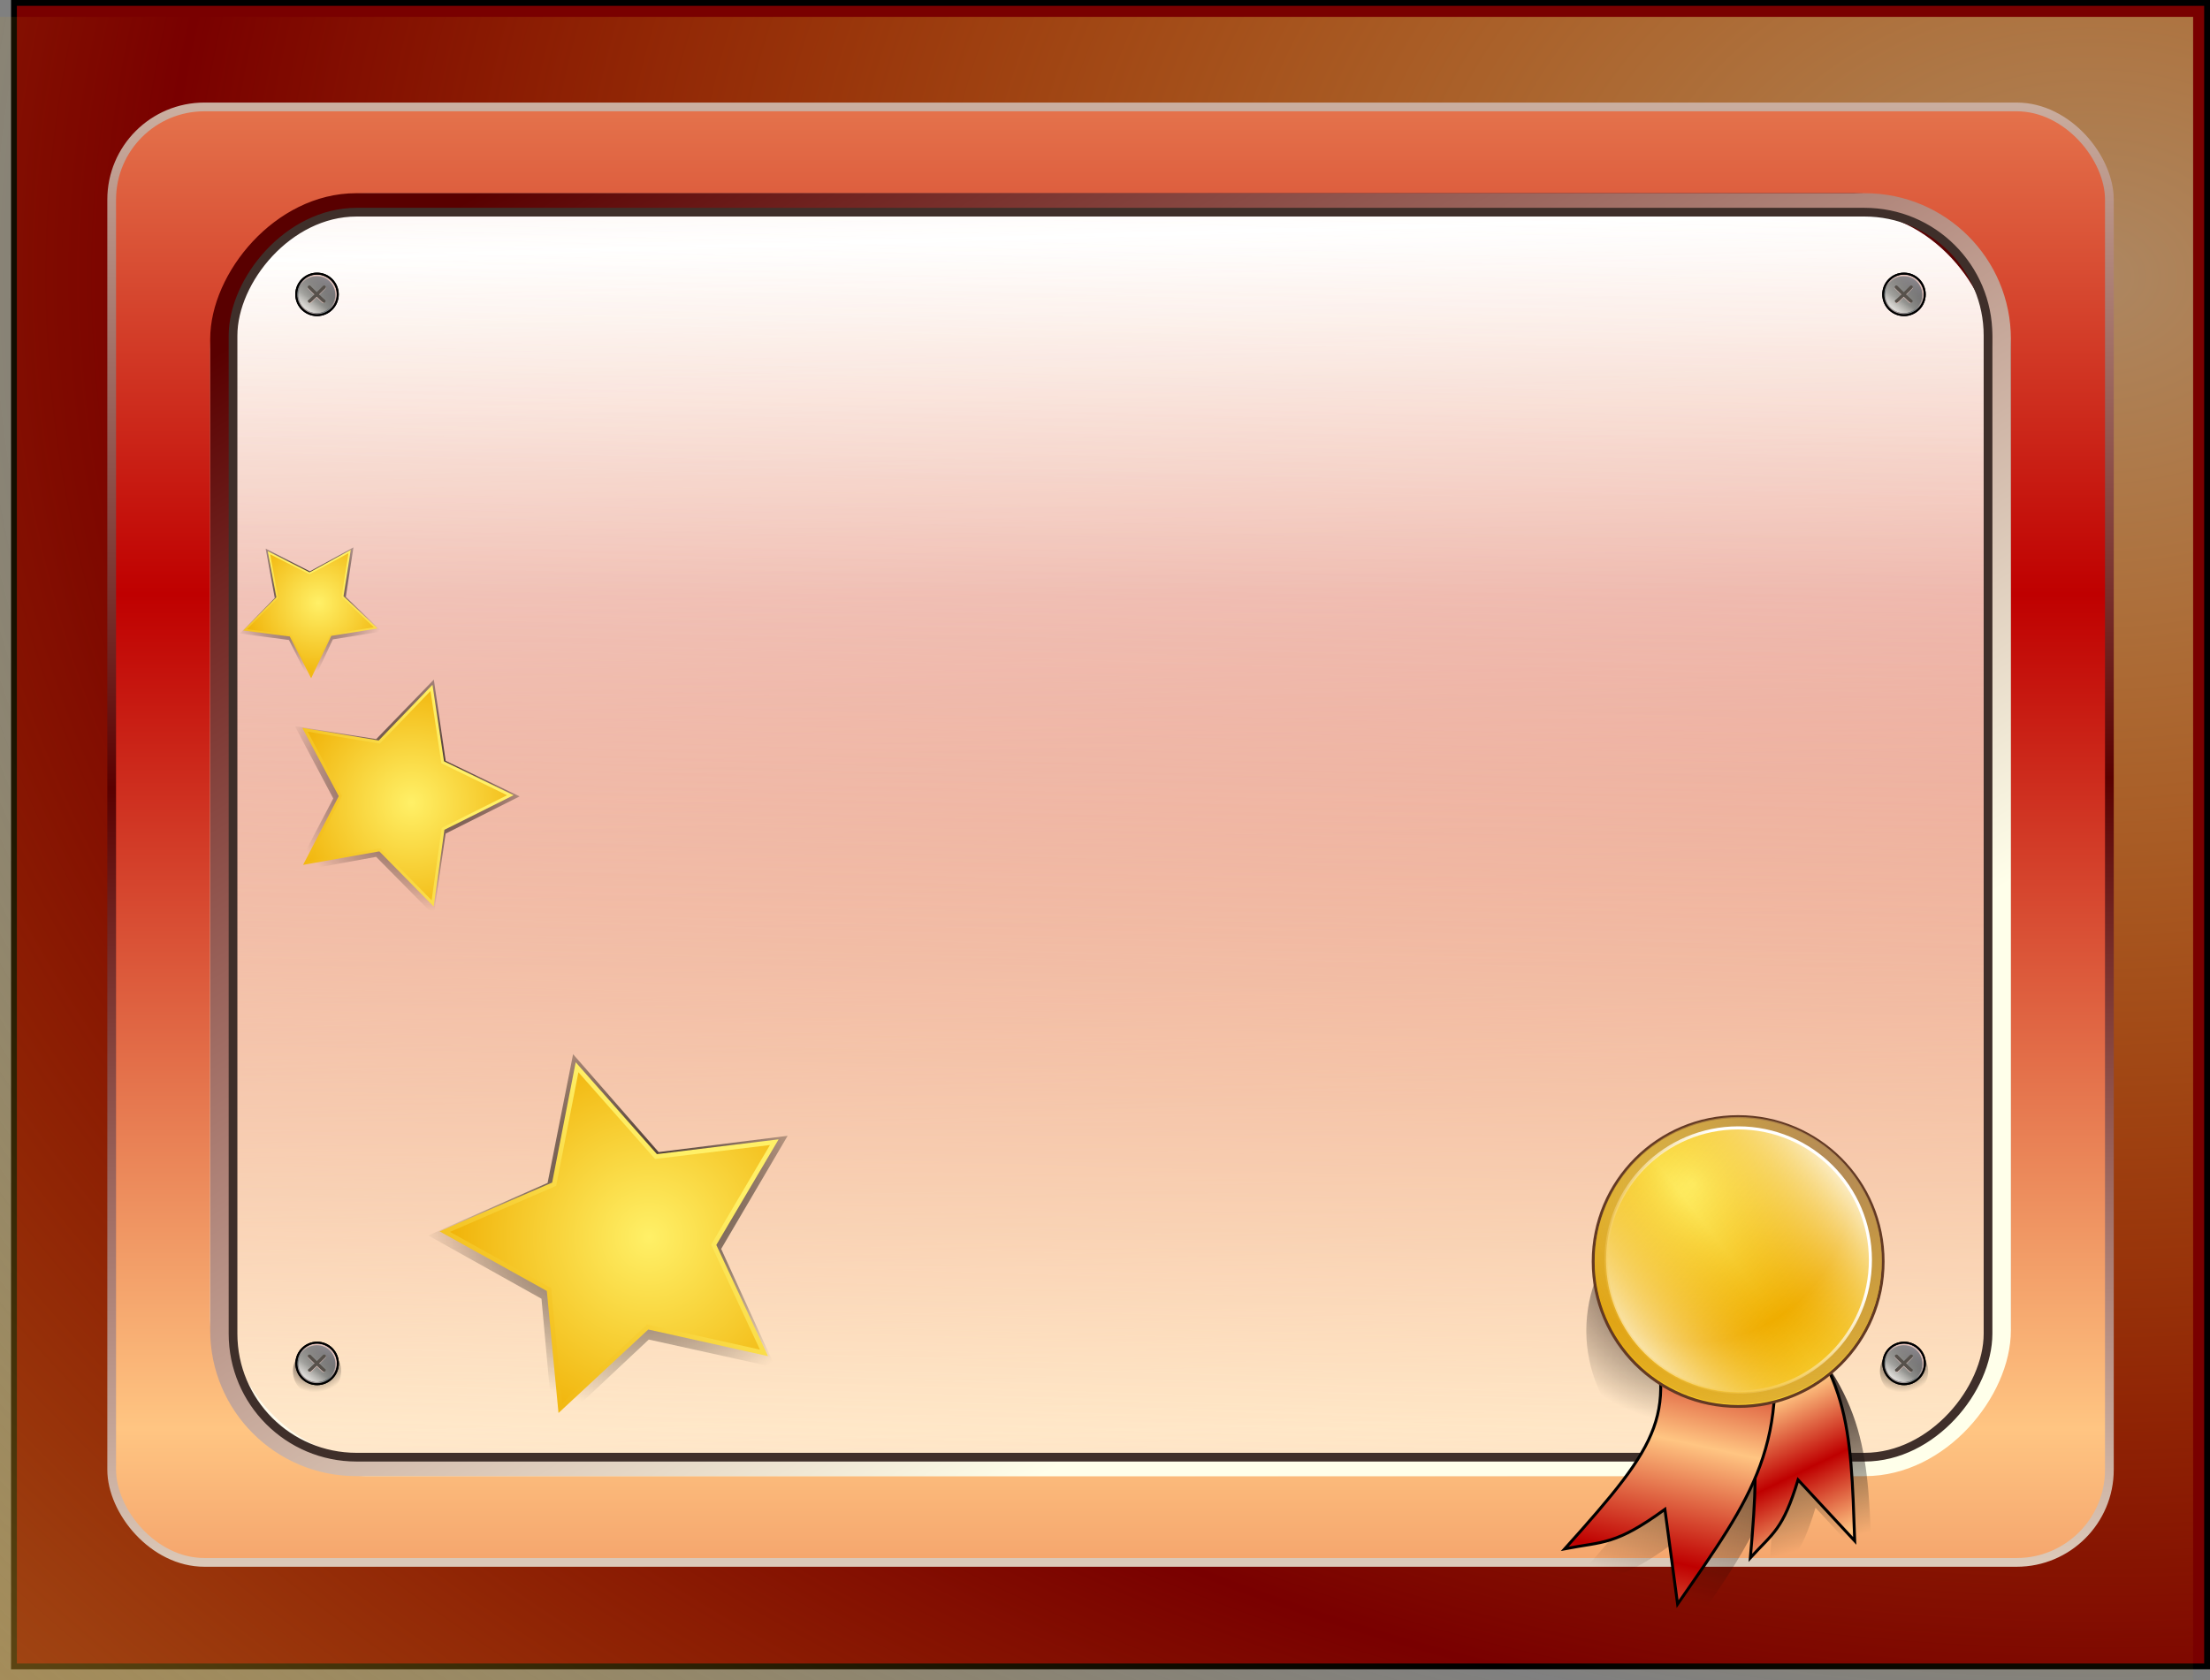 <?xml version="1.0" encoding="UTF-8" standalone="no"?>
<!-- Created with Sodipodi ("http://www.sodipodi.com/") -->
<svg xmlns:inkscape="http://www.inkscape.org/namespaces/inkscape" xmlns:rdf="http://www.w3.org/1999/02/22-rdf-syntax-ns#" xmlns="http://www.w3.org/2000/svg" xmlns:sodipodi="http://sodipodi.sourceforge.net/DTD/sodipodi-0.dtd" xmlns:cc="http://creativecommons.org/ns#" xmlns:xlink="http://www.w3.org/1999/xlink" xmlns:dc="http://purl.org/dc/elements/1.1/" xmlns:svg="http://www.w3.org/2000/svg" id="svg602" space="preserve" viewBox="0 0 948.25 721.21" sodipodi:version="0.34" version="1.1" inkscape:version="0.48.3.1 r9886" sodipodi:docname="_svgclean2.svg" xmlns:ns1="http://sozi.baierouge.fr">
  <rect x="0" y="0" width="948.25" height="721.21" fill="#808080" stroke="none"/>
  <defs id="defs604">
    <linearGradient id="linearGradient1753">
      <stop id="stop1754" style="stop-color:#ad8762" offset="0"/>
      <stop id="stop1755" style="stop-color:#efad00;stop-opacity:0" offset="1"/>
    </linearGradient>
    <linearGradient id="linearGradient1739">
      <stop id="stop1740" style="stop-color:#ffffff" offset="0"/>
      <stop id="stop1741" style="stop-color:#efad00;stop-opacity:0" offset="1"/>
    </linearGradient>
    <linearGradient id="linearGradient1510">
      <stop id="stop1511" style="stop-color:#fff067" offset="0"/>
      <stop id="stop1512" style="stop-color:#efad00" offset="1"/>
    </linearGradient>
    <linearGradient id="linearGradient916">
      <stop id="stop917" style="stop-color:#3f2f2a" offset="0"/>
      <stop id="stop918" style="stop-color:#000000;stop-opacity:0" offset="1"/>
    </linearGradient>
    <linearGradient id="linearGradient637">
      <stop id="stop638" style="stop-color:#590000" offset="0"/>
      <stop id="stop639" style="stop-color:#ffffea" offset="1"/>
    </linearGradient>
    <linearGradient id="linearGradient630">
      <stop id="stop631" style="stop-color:#eec7bf" offset="0"/>
      <stop id="stop632" style="stop-color:#6f777a" offset="1"/>
    </linearGradient>
    <linearGradient id="linearGradient635">
      <stop id="stop636" style="stop-color:#ffefcd;stop-opacity:0" offset="0"/>
      <stop id="stop637" style="stop-color:#ffffff" offset="1"/>
    </linearGradient>
    <linearGradient id="linearGradient607">
      <stop id="stop608" style="stop-color:#bf0000" offset="0"/>
      <stop id="stop609" style="stop-color:#ffc582" offset="1"/>
    </linearGradient>
    <linearGradient id="linearGradient634" y2="150.39" xlink:href="#linearGradient635" spreadMethod="reflect" gradientUnits="userSpaceOnUse" y1="777.16" gradientTransform="scale(1.185 .844)" x2="443.35" x1="468.83"/>
    <linearGradient id="linearGradient629" y2="1098.2" xlink:href="#linearGradient635" spreadMethod="reflect" gradientUnits="userSpaceOnUse" y1="150.39" gradientTransform="scale(1.185 .844)" x2="-377.11" x1="-417.88"/>
    <linearGradient id="linearGradient636" y2="634.97" xlink:href="#linearGradient637" gradientUnits="userSpaceOnUse" y1="159.46" gradientTransform="scale(1.185 .844)" x2="-564.22" x1="-154.47"/>
    <linearGradient id="linearGradient659" y2=".031" spreadMethod="reflect" y1=".648" x2=".82" x1=".445">
      <stop id="stop872" style="stop-color:#111a25" offset="0"/>
      <stop id="stop873" style="stop-color:#a59fa5" offset="1"/>
    </linearGradient>
    <linearGradient id="linearGradient875" y2="222.75" xlink:href="#linearGradient635" spreadMethod="reflect" gradientUnits="userSpaceOnUse" y1="203.69" x2="136.53" x1="153.25"/>
    <linearGradient id="linearGradient877" y2="206.33" xlink:href="#linearGradient630" gradientUnits="userSpaceOnUse" y1="209.27" gradientTransform="scale(1.019 .982)" x2="134.81" x1="137.05"/>
    <linearGradient id="linearGradient881" y2="207.55" xlink:href="#linearGradient630" gradientUnits="userSpaceOnUse" y1="209.36" gradientTransform="scale(1.018 .982)" x2="136.52" x1="134.95"/>
    <linearGradient id="linearGradient883" y2="217.11" xlink:href="#linearGradient630" spreadMethod="reflect" gradientUnits="userSpaceOnUse" y1="205.93" x2="145.29" x1="152.83"/>
    <linearGradient id="linearGradient915" y2="-73.678" xlink:href="#linearGradient637" spreadMethod="reflect" gradientUnits="userSpaceOnUse" y1="424.59" gradientTransform="scale(1.17 .854)" x2="457.29" x1="460.72"/>
    <radialGradient id="radialGradient919" xlink:href="#linearGradient916" gradientUnits="userSpaceOnUse" cy="205.69" cx="146.56" r="16.442"/>
    <linearGradient id="linearGradient1509" y2="452.24" xlink:href="#linearGradient1510" gradientUnits="userSpaceOnUse" y1="298.11" gradientTransform="scale(.999 1.001)" x2="229.11" x1="319.03"/>
    <radialGradient id="radialGradient1513" xlink:href="#linearGradient1510" gradientUnits="userSpaceOnUse" cy="355.76" cx="326.34" gradientTransform="scale(.999 1.001)" r="119.43"/>
    <radialGradient id="radialGradient1517" xlink:href="#linearGradient916" gradientUnits="userSpaceOnUse" cy="330.32" cx="314.78" gradientTransform="scale(.999 1.001)" r="110.53"/>
    <linearGradient id="linearGradient1518" y2="749.5" xlink:href="#linearGradient607" spreadMethod="reflect" gradientUnits="userSpaceOnUse" y1="330.01" gradientTransform="scale(1.17 .854)" x2="577.55" x1="577.55"/>
    <linearGradient id="linearGradient1677" y2="534.48" xlink:href="#linearGradient607" spreadMethod="reflect" gradientUnits="userSpaceOnUse" y1="577.27" gradientTransform="scale(.835 1.198)" x2="856.78" x1="850.26"/>
    <radialGradient id="radialGradient1678" xlink:href="#linearGradient1510" spreadMethod="reflect" gradientUnits="userSpaceOnUse" cy="429.54" cx="631.98" r="88.525"/>
    <linearGradient id="linearGradient1688" y2="492.71" xlink:href="#linearGradient607" spreadMethod="reflect" gradientUnits="userSpaceOnUse" y1="466.72" gradientTransform="scale(.791 1.264)" x2="1e3" x1="992.11"/>
    <radialGradient id="radialGradient1732" xlink:href="#linearGradient916" gradientUnits="userSpaceOnUse" cy="436.09" cx="632.24" r="91.005"/>
    <linearGradient id="linearGradient1734" y2="594.98" xlink:href="#linearGradient916" gradientUnits="userSpaceOnUse" y1="513.78" gradientTransform="scale(.833 1.2)" x2="895.32" x1="914.57"/>
    <linearGradient id="linearGradient1736" y2="541.71" xlink:href="#linearGradient916" gradientUnits="userSpaceOnUse" y1="484.57" gradientTransform="scale(.789 1.268)" x2="1028.1" x1="1018.7"/>
    <linearGradient id="linearGradient1738" y2="568.18" xlink:href="#linearGradient1739" spreadMethod="reflect" gradientUnits="userSpaceOnUse" y1="536.99" x2="784.95" x1="825.01"/>
    <radialGradient id="radialGradient1742" xlink:href="#linearGradient1753" spreadMethod="reflect" gradientUnits="userSpaceOnUse" cy="167.18" cx="797.21" gradientTransform="scale(1.148 .871)" r="719.82"/>
    <linearGradient id="linearGradient1752" y2="604.75" xlink:href="#linearGradient1739" gradientUnits="userSpaceOnUse" y1="545.38" x2="735.65" x1="797.41"/>
    <radialGradient id="radialGradient2002" xlink:href="#linearGradient1753" gradientUnits="userSpaceOnUse" cy="543.58" cx="809.77" r="141.4"/>
    <linearGradient id="linearGradient3138" y2="634.97" xlink:href="#linearGradient637" gradientUnits="userSpaceOnUse" x2="271.53" gradientTransform="scale(1.185 .844)" y1="159.46" x1="681.28" inkscape:collect="always"/>
    <linearGradient id="linearGradient3142" y2="202.38" xlink:href="#linearGradient659" spreadMethod="reflect" gradientUnits="userSpaceOnUse" x2="154.74" y1="216.21" x1="146.34" inkscape:collect="always"/>
  </defs>
  <sodipodi:namedview id="base" inkscape:window-x="0" inkscape:window-y="0" inkscape:window-height="645" inkscape:window-maximized="0" inkscape:zoom="0.22425739" showgrid="false" inkscape:current-layer="svg602" inkscape:cx="350.54984" inkscape:cy="220.53678" inkscape:window-width="674">
    <inkscape:grid id="GridFromPre046Settings" opacity=".15" color="#3f3fff" originy="-3.396in" originx="-0.239in" empspacing="5" spacingy="0.197in" spacingx="0.197in" empopacity="0.38" type="xygrid" empcolor="#3f3fff"/>
  </sodipodi:namedview>
  <g id="g2011" transform="translate(-21.497 -25.507)">
    <rect id="rect1116" style="fill-rule:evenodd;stroke:#000000;stroke-width:2.5;fill:#790000" ry="0" transform="translate(2.995,-1.319)" width="941.01" y="28.076" x="24.493" height="713.97"/>
    <rect id="rect1751" style="fill-rule:evenodd;stroke-width:2.5;fill:url(#radialGradient1742)" ry="0" transform="translate(2.995,-1.319)" width="941.01" y="34.067" x="18.502" height="713.97"/>
    <rect id="rect1117" style="fill-rule:evenodd;stroke:url(#linearGradient915);stroke-width:3.75;fill:url(#linearGradient1518)" ry="39.787" transform="translate(2.995,-1.319)" width="857.16" y="72.719" x="66.42" height="624.68"/>
    <rect id="rect1118" style="fill-rule:evenodd;stroke:url(#linearGradient3138);stroke-width:8.102;fill:url(#linearGradient634)" ry="63.17" transform="translate(2.995,-1.319)" width="764.53" y="113.8" x="112.73" height="542.52"/>
    <rect id="rect1119" style="fill-rule:evenodd;stroke:url(#linearGradient636);stroke-width:8.102;fill:url(#linearGradient629)" ry="58.554" transform="matrix(-1,0,0,1,2.995,-1.319)" width="764.53" y="113.8" x="-877.27" height="542.52"/>
    <rect id="rect1120" style="stroke:#3f2f2a;stroke-width:3.734;fill:none" ry="52.988" transform="matrix(-1,0,0,1,2.995,-1.319)" width="753.02" y="117.89" x="-871.51" height="534.35"/>
    <g id="g1349" transform="translate(4.675,-2.201)">
      <g id="g1275">
        <g id="g1140" transform="translate(95.492,495.47)">
          <path id="path1141" sodipodi:rx="10.699471" sodipodi:ry="10.699478" style="fill:url(#radialGradient919);fill-rule:evenodd" sodipodi:type="arc" d="m158.26 212.88c0 5.909-4.79 10.699-10.699 10.699-5.909 0-10.699-4.79-10.699-10.699 0-5.909 4.79-10.699 10.699-10.699 5.909 0 10.699 4.79 10.699 10.699z" transform="matrix(.968 0 0 .968 -85.469 -85.251)" sodipodi:cy="212.88216" sodipodi:cx="147.56366"/>
          <g id="g1142" transform="translate(-149.17,-14.611)">
            <path id="path1143" sodipodi:rx="10.699471" sodipodi:ry="10.699478" style="stroke:#000000;fill-rule:evenodd;fill:url(#linearGradient3142)" sodipodi:type="arc" d="m158.26 212.88c0 5.909-4.79 10.699-10.699 10.699-5.909 0-10.699-4.79-10.699-10.699 0-5.909 4.79-10.699 10.699-10.699 5.909 0 10.699 4.79 10.699 10.699z" transform="matrix(.833 0 0 .833 83.644 -45.306)" sodipodi:cy="212.88216" sodipodi:cx="147.56366"/>
            <path id="path1144" sodipodi:rx="10.699471" sodipodi:ry="10.699478" style="fill:url(#linearGradient875);fill-rule:evenodd" sodipodi:type="arc" d="m158.26 212.88c0 5.909-4.79 10.699-10.699 10.699-5.909 0-10.699-4.79-10.699-10.699 0-5.909 4.79-10.699 10.699-10.699 5.909 0 10.699 4.79 10.699 10.699z" transform="matrix(.77 0 0 .77 92.876 -32.063)" sodipodi:cy="212.88216" sodipodi:cx="147.56366"/>
            <path id="path1145" inkscape:connector-curvature="0" style="stroke-linejoin:round;stroke:url(#linearGradient881);stroke-width:1.25;stroke-linecap:round;fill:none" transform="translate(67.966,-72.316)" d="m135.04 201.46c6.45 6.45 6.38 6.11 6.38 6.11"/>
            <path id="path1146" inkscape:connector-curvature="0" style="stroke-linejoin:round;stroke:url(#linearGradient877);stroke-width:1.25;stroke-linecap:round;fill:none" transform="translate(67.966,-72.316)" d="m141.83 201.46c-6.45 6.45-6.39 6.11-6.39 6.11"/>
            <path id="path1147" inkscape:connector-curvature="0" style="stroke-linejoin:round;stroke:#57514b;stroke-width:1.25;stroke-linecap:round;fill:none" transform="translate(67.966,-72.316)" d="m141.69 201.19c-6.45 6.45-6.38 6.11-6.38 6.11"/>
            <path id="path1148" inkscape:connector-curvature="0" style="stroke-linejoin:round;stroke:#57514b;stroke-width:1.25;stroke-linecap:round;fill:none" transform="translate(67.966,-72.316)" d="m135.31 201.19c6.45 6.45 6.38 6.11 6.38 6.11"/>
            <path id="path1149" sodipodi:rx="10.699471" sodipodi:ry="10.699478" style="stroke:url(#linearGradient883);stroke-width:.812;fill:none" sodipodi:type="arc" d="m158.26 212.88c0 5.909-4.79 10.699-10.699 10.699-5.909 0-10.699-4.79-10.699-10.699 0-5.909 4.79-10.699 10.699-10.699 5.909 0 10.699 4.79 10.699 10.699z" transform="matrix(.77 0 0 .77 92.876 -31.792)" sodipodi:cy="212.88216" sodipodi:cx="147.56366"/>
          </g>
          <g id="g1150" transform="translate(-149.17,-14.611)">
            <path id="path1151" sodipodi:rx="10.699471" sodipodi:ry="10.699478" style="stroke:#000000;fill:url(#linearGradient3142);fill-rule:evenodd" sodipodi:type="arc" d="m158.26 212.88c0 5.909-4.79 10.699-10.699 10.699-5.909 0-10.699-4.79-10.699-10.699 0-5.909 4.79-10.699 10.699-10.699 5.909 0 10.699 4.79 10.699 10.699z" transform="matrix(.833 0 0 .833 83.644 -45.306)" sodipodi:cy="212.88216" sodipodi:cx="147.56366"/>
            <path id="path1152" sodipodi:rx="10.699471" sodipodi:ry="10.699478" style="fill:url(#linearGradient875);fill-rule:evenodd" sodipodi:type="arc" d="m158.26 212.88c0 5.909-4.79 10.699-10.699 10.699-5.909 0-10.699-4.79-10.699-10.699 0-5.909 4.79-10.699 10.699-10.699 5.909 0 10.699 4.79 10.699 10.699z" transform="matrix(.77 0 0 .77 92.876 -32.063)" sodipodi:cy="212.88216" sodipodi:cx="147.56366"/>
            <path id="path1153" inkscape:connector-curvature="0" style="stroke-linejoin:round;stroke:url(#linearGradient881);stroke-width:1.25;stroke-linecap:round;fill:none" transform="translate(67.966,-72.316)" d="m135.04 201.46c6.45 6.45 6.38 6.11 6.38 6.11"/>
            <path id="path1154" inkscape:connector-curvature="0" style="stroke-linejoin:round;stroke:url(#linearGradient877);stroke-width:1.25;stroke-linecap:round;fill:none" transform="translate(67.966,-72.316)" d="m141.83 201.46c-6.45 6.45-6.39 6.11-6.39 6.11"/>
            <path id="path1155" inkscape:connector-curvature="0" style="stroke-linejoin:round;stroke:#57514b;stroke-width:1.25;stroke-linecap:round;fill:none" transform="translate(67.966,-72.316)" d="m141.69 201.19c-6.45 6.45-6.38 6.11-6.38 6.11"/>
            <path id="path1156" inkscape:connector-curvature="0" style="stroke-linejoin:round;stroke:#57514b;stroke-width:1.25;stroke-linecap:round;fill:none" transform="translate(67.966,-72.316)" d="m135.31 201.19c6.45 6.45 6.38 6.11 6.38 6.11"/>
            <path id="path1157" sodipodi:rx="10.699471" sodipodi:ry="10.699478" style="stroke:url(#linearGradient883);stroke-width:.812;fill:none" sodipodi:type="arc" d="m158.26 212.88c0 5.909-4.79 10.699-10.699 10.699-5.909 0-10.699-4.79-10.699-10.699 0-5.909 4.79-10.699 10.699-10.699 5.909 0 10.699 4.79 10.699 10.699z" transform="matrix(.77 0 0 .77 92.876 -31.792)" sodipodi:cy="212.88216" sodipodi:cx="147.56366"/>
          </g>
        </g>
        <g id="g1158" transform="translate(95.447,36.646)">
          <path id="path1159" sodipodi:rx="10.699471" sodipodi:ry="10.699478" style="fill:url(#radialGradient919);fill-rule:evenodd" sodipodi:type="arc" d="m158.26 212.88c0 5.909-4.79 10.699-10.699 10.699-5.909 0-10.699-4.79-10.699-10.699 0-5.909 4.79-10.699 10.699-10.699 5.909 0 10.699 4.79 10.699 10.699z" transform="matrix(.968 0 0 .968 -85.469 -85.251)" sodipodi:cy="212.88216" sodipodi:cx="147.56366"/>
          <g id="g1160" transform="translate(-149.17,-14.611)">
            <path id="path1161" sodipodi:rx="10.699471" sodipodi:ry="10.699478" style="stroke:#000000;fill:url(#linearGradient3142);fill-rule:evenodd" sodipodi:type="arc" d="m158.26 212.88c0 5.909-4.79 10.699-10.699 10.699-5.909 0-10.699-4.79-10.699-10.699 0-5.909 4.79-10.699 10.699-10.699 5.909 0 10.699 4.79 10.699 10.699z" transform="matrix(.833 0 0 .833 83.644 -45.306)" sodipodi:cy="212.88216" sodipodi:cx="147.56366"/>
            <path id="path1162" sodipodi:rx="10.699471" sodipodi:ry="10.699478" style="fill:url(#linearGradient875);fill-rule:evenodd" sodipodi:type="arc" d="m158.26 212.88c0 5.909-4.79 10.699-10.699 10.699-5.909 0-10.699-4.79-10.699-10.699 0-5.909 4.79-10.699 10.699-10.699 5.909 0 10.699 4.79 10.699 10.699z" transform="matrix(.77 0 0 .77 92.876 -32.063)" sodipodi:cy="212.88216" sodipodi:cx="147.56366"/>
            <path id="path1163" inkscape:connector-curvature="0" style="stroke-linejoin:round;stroke:url(#linearGradient881);stroke-width:1.25;stroke-linecap:round;fill:none" transform="translate(67.966,-72.316)" d="m135.04 201.46c6.45 6.45 6.38 6.11 6.38 6.11"/>
            <path id="path1164" inkscape:connector-curvature="0" style="stroke-linejoin:round;stroke:url(#linearGradient877);stroke-width:1.25;stroke-linecap:round;fill:none" transform="translate(67.966,-72.316)" d="m141.83 201.46c-6.45 6.45-6.39 6.11-6.39 6.11"/>
            <path id="path1165" inkscape:connector-curvature="0" style="stroke-linejoin:round;stroke:#57514b;stroke-width:1.25;stroke-linecap:round;fill:none" transform="translate(67.966,-72.316)" d="m141.69 201.19c-6.45 6.45-6.38 6.11-6.38 6.11"/>
            <path id="path1166" inkscape:connector-curvature="0" style="stroke-linejoin:round;stroke:#57514b;stroke-width:1.25;stroke-linecap:round;fill:none" transform="translate(67.966,-72.316)" d="m135.31 201.19c6.45 6.45 6.38 6.11 6.38 6.11"/>
            <path id="path1167" sodipodi:rx="10.699471" sodipodi:ry="10.699478" style="stroke:url(#linearGradient883);stroke-width:.812;fill:none" sodipodi:type="arc" d="m158.26 212.88c0 5.909-4.79 10.699-10.699 10.699-5.909 0-10.699-4.79-10.699-10.699 0-5.909 4.79-10.699 10.699-10.699 5.909 0 10.699 4.79 10.699 10.699z" transform="matrix(.77 0 0 .77 92.876 -31.792)" sodipodi:cy="212.88216" sodipodi:cx="147.56366"/>
          </g>
          <g id="g1168" transform="translate(-149.17,-14.611)">
            <path id="path1169" sodipodi:rx="10.699471" sodipodi:ry="10.699478" style="stroke:#000000;fill:url(#linearGradient3142);fill-rule:evenodd" sodipodi:type="arc" d="m158.26 212.88c0 5.909-4.79 10.699-10.699 10.699-5.909 0-10.699-4.79-10.699-10.699 0-5.909 4.79-10.699 10.699-10.699 5.909 0 10.699 4.79 10.699 10.699z" transform="matrix(.833 0 0 .833 83.644 -45.306)" sodipodi:cy="212.88216" sodipodi:cx="147.56366"/>
            <path id="path1170" sodipodi:rx="10.699471" sodipodi:ry="10.699478" style="fill:url(#linearGradient875);fill-rule:evenodd" sodipodi:type="arc" d="m158.26 212.88c0 5.909-4.79 10.699-10.699 10.699-5.909 0-10.699-4.79-10.699-10.699 0-5.909 4.79-10.699 10.699-10.699 5.909 0 10.699 4.79 10.699 10.699z" transform="matrix(.77 0 0 .77 92.876 -32.063)" sodipodi:cy="212.88216" sodipodi:cx="147.56366"/>
            <path id="path1171" inkscape:connector-curvature="0" style="stroke-linejoin:round;stroke:url(#linearGradient881);stroke-width:1.25;stroke-linecap:round;fill:none" transform="translate(67.966,-72.316)" d="m135.04 201.46c6.45 6.45 6.38 6.11 6.38 6.11"/>
            <path id="path1172" inkscape:connector-curvature="0" style="stroke-linejoin:round;stroke:url(#linearGradient877);stroke-width:1.25;stroke-linecap:round;fill:none" transform="translate(67.966,-72.316)" d="m141.83 201.46c-6.45 6.45-6.39 6.11-6.39 6.11"/>
            <path id="path1173" inkscape:connector-curvature="0" style="stroke-linejoin:round;stroke:#57514b;stroke-width:1.25;stroke-linecap:round;fill:none" transform="translate(67.966,-72.316)" d="m141.69 201.19c-6.45 6.45-6.38 6.11-6.38 6.11"/>
            <path id="path1174" inkscape:connector-curvature="0" style="stroke-linejoin:round;stroke:#57514b;stroke-width:1.25;stroke-linecap:round;fill:none" transform="translate(67.966,-72.316)" d="m135.31 201.19c6.45 6.45 6.38 6.11 6.38 6.11"/>
            <path id="path1175" sodipodi:rx="10.699471" sodipodi:ry="10.699478" style="stroke:url(#linearGradient883);stroke-width:.812;fill:none" sodipodi:type="arc" d="m158.26 212.88c0 5.909-4.79 10.699-10.699 10.699-5.909 0-10.699-4.79-10.699-10.699 0-5.909 4.79-10.699 10.699-10.699 5.909 0 10.699 4.79 10.699 10.699z" transform="matrix(.77 0 0 .77 92.876 -31.792)" sodipodi:cy="212.88216" sodipodi:cx="147.56366"/>
          </g>
        </g>
      </g>
      <g id="g1312" transform="translate(680.93,1.1921e-5)">
        <g id="g1313" transform="translate(95.492,495.47)">
          <path id="path1314" sodipodi:rx="10.699471" sodipodi:ry="10.699478" style="fill:url(#radialGradient919);fill-rule:evenodd" sodipodi:type="arc" d="m158.26 212.88c0 5.909-4.79 10.699-10.699 10.699-5.909 0-10.699-4.79-10.699-10.699 0-5.909 4.79-10.699 10.699-10.699 5.909 0 10.699 4.79 10.699 10.699z" transform="matrix(.968 0 0 .968 -85.469 -85.251)" sodipodi:cy="212.88216" sodipodi:cx="147.56366"/>
          <g id="g1315" transform="translate(-149.17,-14.611)">
            <path id="path1316" sodipodi:rx="10.699471" sodipodi:ry="10.699478" style="stroke:#000000;fill:url(#linearGradient3142);fill-rule:evenodd" sodipodi:type="arc" d="m158.26 212.88c0 5.909-4.79 10.699-10.699 10.699-5.909 0-10.699-4.79-10.699-10.699 0-5.909 4.79-10.699 10.699-10.699 5.909 0 10.699 4.79 10.699 10.699z" transform="matrix(.833 0 0 .833 83.644 -45.306)" sodipodi:cy="212.88216" sodipodi:cx="147.56366"/>
            <path id="path1317" sodipodi:rx="10.699471" sodipodi:ry="10.699478" style="fill:url(#linearGradient875);fill-rule:evenodd" sodipodi:type="arc" d="m158.26 212.88c0 5.909-4.79 10.699-10.699 10.699-5.909 0-10.699-4.79-10.699-10.699 0-5.909 4.79-10.699 10.699-10.699 5.909 0 10.699 4.79 10.699 10.699z" transform="matrix(.77 0 0 .77 92.876 -32.063)" sodipodi:cy="212.88216" sodipodi:cx="147.56366"/>
            <path id="path1318" inkscape:connector-curvature="0" style="stroke-linejoin:round;stroke:url(#linearGradient881);stroke-width:1.25;stroke-linecap:round;fill:none" transform="translate(67.966,-72.316)" d="m135.04 201.46c6.45 6.45 6.38 6.11 6.38 6.11"/>
            <path id="path1319" inkscape:connector-curvature="0" style="stroke-linejoin:round;stroke:url(#linearGradient877);stroke-width:1.25;stroke-linecap:round;fill:none" transform="translate(67.966,-72.316)" d="m141.83 201.46c-6.45 6.45-6.39 6.11-6.39 6.11"/>
            <path id="path1320" inkscape:connector-curvature="0" style="stroke-linejoin:round;stroke:#57514b;stroke-width:1.25;stroke-linecap:round;fill:none" transform="translate(67.966,-72.316)" d="m141.69 201.19c-6.45 6.45-6.38 6.11-6.38 6.11"/>
            <path id="path1321" inkscape:connector-curvature="0" style="stroke-linejoin:round;stroke:#57514b;stroke-width:1.25;stroke-linecap:round;fill:none" transform="translate(67.966,-72.316)" d="m135.31 201.19c6.45 6.45 6.38 6.11 6.38 6.11"/>
            <path id="path1322" sodipodi:rx="10.699471" sodipodi:ry="10.699478" style="stroke:url(#linearGradient883);stroke-width:.812;fill:none" sodipodi:type="arc" d="m158.26 212.88c0 5.909-4.79 10.699-10.699 10.699-5.909 0-10.699-4.79-10.699-10.699 0-5.909 4.79-10.699 10.699-10.699 5.909 0 10.699 4.79 10.699 10.699z" transform="matrix(.77 0 0 .77 92.876 -31.792)" sodipodi:cy="212.88216" sodipodi:cx="147.56366"/>
          </g>
          <g id="g1323" transform="translate(-149.17,-14.611)">
            <path id="path1324" sodipodi:rx="10.699471" sodipodi:ry="10.699478" style="stroke:#000000;fill:url(#linearGradient3142);fill-rule:evenodd" sodipodi:type="arc" d="m158.26 212.88c0 5.909-4.79 10.699-10.699 10.699-5.909 0-10.699-4.79-10.699-10.699 0-5.909 4.79-10.699 10.699-10.699 5.909 0 10.699 4.79 10.699 10.699z" transform="matrix(.833 0 0 .833 83.644 -45.306)" sodipodi:cy="212.88216" sodipodi:cx="147.56366"/>
            <path id="path1325" sodipodi:rx="10.699471" sodipodi:ry="10.699478" style="fill:url(#linearGradient875);fill-rule:evenodd" sodipodi:type="arc" d="m158.26 212.88c0 5.909-4.79 10.699-10.699 10.699-5.909 0-10.699-4.79-10.699-10.699 0-5.909 4.79-10.699 10.699-10.699 5.909 0 10.699 4.79 10.699 10.699z" transform="matrix(.77 0 0 .77 92.876 -32.063)" sodipodi:cy="212.88216" sodipodi:cx="147.56366"/>
            <path id="path1326" inkscape:connector-curvature="0" style="stroke-linejoin:round;stroke:url(#linearGradient881);stroke-width:1.25;stroke-linecap:round;fill:none" transform="translate(67.966,-72.316)" d="m135.04 201.46c6.45 6.45 6.38 6.11 6.38 6.11"/>
            <path id="path1327" inkscape:connector-curvature="0" style="stroke-linejoin:round;stroke:url(#linearGradient877);stroke-width:1.25;stroke-linecap:round;fill:none" transform="translate(67.966,-72.316)" d="m141.83 201.46c-6.45 6.45-6.39 6.11-6.39 6.11"/>
            <path id="path1328" inkscape:connector-curvature="0" style="stroke-linejoin:round;stroke:#57514b;stroke-width:1.25;stroke-linecap:round;fill:none" transform="translate(67.966,-72.316)" d="m141.69 201.19c-6.45 6.45-6.38 6.11-6.38 6.11"/>
            <path id="path1329" inkscape:connector-curvature="0" style="stroke-linejoin:round;stroke:#57514b;stroke-width:1.25;stroke-linecap:round;fill:none" transform="translate(67.966,-72.316)" d="m135.31 201.19c6.45 6.45 6.38 6.11 6.38 6.11"/>
            <path id="path1330" sodipodi:rx="10.699471" sodipodi:ry="10.699478" style="stroke:url(#linearGradient883);stroke-width:.812;fill:none" sodipodi:type="arc" d="m158.26 212.88c0 5.909-4.79 10.699-10.699 10.699-5.909 0-10.699-4.79-10.699-10.699 0-5.909 4.79-10.699 10.699-10.699 5.909 0 10.699 4.79 10.699 10.699z" transform="matrix(.77 0 0 .77 92.876 -31.792)" sodipodi:cy="212.88216" sodipodi:cx="147.56366"/>
          </g>
        </g>
        <g id="g1331" transform="translate(95.447,36.646)">
          <path id="path1332" sodipodi:rx="10.699471" sodipodi:ry="10.699478" style="fill-rule:evenodd;fill:url(#radialGradient919)" sodipodi:type="arc" d="m158.26 212.88c0 5.909-4.79 10.699-10.699 10.699-5.909 0-10.699-4.79-10.699-10.699 0-5.909 4.79-10.699 10.699-10.699 5.909 0 10.699 4.79 10.699 10.699z" transform="matrix(.968 0 0 .968 -85.469 -85.251)" sodipodi:cy="212.88216" sodipodi:cx="147.56366"/>
          <g id="g1333" transform="translate(-149.17,-14.611)">
            <path id="path1334" sodipodi:rx="10.699471" sodipodi:ry="10.699478" style="stroke:#000000;fill:url(#linearGradient3142);fill-rule:evenodd" sodipodi:type="arc" d="m158.26 212.88c0 5.909-4.79 10.699-10.699 10.699-5.909 0-10.699-4.79-10.699-10.699 0-5.909 4.79-10.699 10.699-10.699 5.909 0 10.699 4.79 10.699 10.699z" transform="matrix(.833 0 0 .833 83.644 -45.306)" sodipodi:cy="212.88216" sodipodi:cx="147.56366"/>
            <path id="path1335" sodipodi:rx="10.699471" sodipodi:ry="10.699478" style="fill:url(#linearGradient875);fill-rule:evenodd" sodipodi:type="arc" d="m158.26 212.88c0 5.909-4.79 10.699-10.699 10.699-5.909 0-10.699-4.79-10.699-10.699 0-5.909 4.79-10.699 10.699-10.699 5.909 0 10.699 4.79 10.699 10.699z" transform="matrix(.77 0 0 .77 92.876 -32.063)" sodipodi:cy="212.88216" sodipodi:cx="147.56366"/>
            <path id="path1336" inkscape:connector-curvature="0" style="stroke-linejoin:round;stroke:url(#linearGradient881);stroke-width:1.25;stroke-linecap:round;fill:none" transform="translate(67.966,-72.316)" d="m135.04 201.46c6.45 6.45 6.38 6.11 6.38 6.11"/>
            <path id="path1337" inkscape:connector-curvature="0" style="stroke-linejoin:round;stroke:url(#linearGradient877);stroke-width:1.25;stroke-linecap:round;fill:none" transform="translate(67.966,-72.316)" d="m141.83 201.46c-6.45 6.45-6.39 6.11-6.39 6.11"/>
            <path id="path1338" inkscape:connector-curvature="0" style="stroke-linejoin:round;stroke:#57514b;stroke-width:1.25;stroke-linecap:round;fill:none" transform="translate(67.966,-72.316)" d="m141.69 201.19c-6.45 6.45-6.38 6.11-6.38 6.11"/>
            <path id="path1339" inkscape:connector-curvature="0" style="stroke-linejoin:round;stroke:#57514b;stroke-width:1.25;stroke-linecap:round;fill:none" transform="translate(67.966,-72.316)" d="m135.31 201.19c6.45 6.45 6.38 6.11 6.38 6.11"/>
            <path id="path1340" sodipodi:rx="10.699471" sodipodi:ry="10.699478" style="stroke:url(#linearGradient883);stroke-width:.812;fill:none" sodipodi:type="arc" d="m158.26 212.88c0 5.909-4.79 10.699-10.699 10.699-5.909 0-10.699-4.79-10.699-10.699 0-5.909 4.79-10.699 10.699-10.699 5.909 0 10.699 4.79 10.699 10.699z" transform="matrix(.77 0 0 .77 92.876 -31.792)" sodipodi:cy="212.88216" sodipodi:cx="147.56366"/>
          </g>
          <g id="g1341" transform="translate(-149.17,-14.611)">
            <path id="path1342" sodipodi:rx="10.699471" sodipodi:ry="10.699478" style="stroke:#000000;fill:url(#linearGradient3142);fill-rule:evenodd" sodipodi:type="arc" d="m158.26 212.88c0 5.909-4.79 10.699-10.699 10.699-5.909 0-10.699-4.79-10.699-10.699 0-5.909 4.79-10.699 10.699-10.699 5.909 0 10.699 4.79 10.699 10.699z" transform="matrix(.833 0 0 .833 83.644 -45.306)" sodipodi:cy="212.88216" sodipodi:cx="147.56366"/>
            <path id="path1343" sodipodi:rx="10.699471" sodipodi:ry="10.699478" style="fill-rule:evenodd;fill:url(#linearGradient875)" sodipodi:type="arc" d="m158.26 212.88c0 5.909-4.79 10.699-10.699 10.699-5.909 0-10.699-4.79-10.699-10.699 0-5.909 4.79-10.699 10.699-10.699 5.909 0 10.699 4.79 10.699 10.699z" transform="matrix(.77 0 0 .77 92.876 -32.063)" sodipodi:cy="212.88216" sodipodi:cx="147.56366"/>
            <path id="path1344" inkscape:connector-curvature="0" style="stroke-linejoin:round;stroke:url(#linearGradient881);stroke-width:1.25;stroke-linecap:round;fill:none" transform="translate(67.966,-72.316)" d="m135.04 201.46c6.45 6.45 6.38 6.11 6.38 6.11"/>
            <path id="path1345" inkscape:connector-curvature="0" style="stroke-linejoin:round;stroke:url(#linearGradient877);stroke-width:1.25;stroke-linecap:round;fill:none" transform="translate(67.966,-72.316)" d="m141.83 201.46c-6.45 6.45-6.39 6.11-6.39 6.11"/>
            <path id="path1346" inkscape:connector-curvature="0" style="stroke-linejoin:round;stroke:#57514b;stroke-width:1.25;stroke-linecap:round;fill:none" transform="translate(67.966,-72.316)" d="m141.69 201.19c-6.45 6.45-6.38 6.11-6.38 6.11"/>
            <path id="path1347" inkscape:connector-curvature="0" style="stroke-linejoin:round;stroke:#57514b;stroke-width:1.25;stroke-linecap:round;fill:none" transform="translate(67.966,-72.316)" d="m135.31 201.19c6.45 6.45 6.38 6.11 6.38 6.11"/>
            <path id="path1348" sodipodi:rx="10.699471" sodipodi:ry="10.699478" style="stroke:url(#linearGradient883);stroke-width:.812;fill:none" sodipodi:type="arc" d="m158.26 212.88c0 5.909-4.79 10.699-10.699 10.699-5.909 0-10.699-4.79-10.699-10.699 0-5.909 4.79-10.699 10.699-10.699 5.909 0 10.699 4.79 10.699 10.699z" transform="matrix(.77 0 0 .77 92.876 -31.792)" sodipodi:cy="212.88216" sodipodi:cx="147.56366"/>
          </g>
        </g>
      </g>
    </g>
    <g id="g1628" transform="translate(-3.8862e-5,-2.817)">
      <g id="g1522" transform="matrix(.739 .271 -.271 .739 278.89 149.91)">
        <polygon id="polygon1523" style="fill:url(#radialGradient1517);fill-rule:evenodd" sodipodi:type="star" sodipodi:sides="5" sodipodi:r1="97.800766" sodipodi:r2="48.900383" sodipodi:arg1="0.47734508" sodipodi:arg2="1.1056637" transform="matrix(1.076 -.166 .164 1.089 -203.41 146.86)" inkscape:randomized="0" d="m 399.894,405.545 -64.935,-1.227 -37.823,52.796 -18.899,-62.135 -61.9,-19.657 53.254,-37.175 -0.434,-64.945 51.812,39.16 61.632,-20.481 -21.232,61.377 z" sodipodi:cy="360.61273" sodipodi:cx="313.02573" inkscape:rounded="0" inkscape:flatsided="false" points="399.89 405.54 334.96 404.32 297.14 457.11 278.24 394.98 216.34 375.32 269.59 338.15 269.16 273.2 320.97 312.36 382.6 291.88 361.37 353.26"/>
        <polygon id="polygon1524" style="fill-rule:evenodd;stroke:url(#linearGradient1509);stroke-width:2.5;fill:url(#radialGradient1513)" sodipodi:type="star" sodipodi:sides="5" sodipodi:r1="97.800766" sodipodi:r2="48.900383" sodipodi:arg1="0.47734508" sodipodi:arg2="1.1056637" transform="matrix(.989 -.151 .151 .989 -171.96 176.07)" inkscape:randomized="0" d="m 399.894,405.545 -64.935,-1.227 -37.823,52.796 -18.899,-62.135 -61.9,-19.657 53.254,-37.175 -0.434,-64.945 51.812,39.16 61.632,-20.481 -21.232,61.377 z" sodipodi:cy="360.61273" sodipodi:cx="313.02573" inkscape:rounded="0" inkscape:flatsided="false" points="399.89 405.54 334.96 404.32 297.14 457.11 278.24 394.98 216.34 375.32 269.59 338.15 269.16 273.2 320.97 312.36 382.6 291.88 361.37 353.26"/>
      </g>
      <g id="g1519" transform="matrix(.994 .112 -.112 .994 49.551 -6.457)">
        <polygon id="polygon1514" style="fill:url(#radialGradient1517);fill-rule:evenodd" sodipodi:type="star" sodipodi:sides="5" sodipodi:r1="97.800766" sodipodi:r2="48.900383" sodipodi:arg1="0.47734508" sodipodi:arg2="1.1056637" transform="matrix(1.076 -.166 .164 1.089 -203.41 146.86)" inkscape:randomized="0" d="m 399.894,405.545 -64.935,-1.227 -37.823,52.796 -18.899,-62.135 -61.9,-19.657 53.254,-37.175 -0.434,-64.945 51.812,39.16 61.632,-20.481 -21.232,61.377 z" sodipodi:cy="360.61273" sodipodi:cx="313.02573" inkscape:rounded="0" inkscape:flatsided="false" points="399.89 405.54 334.96 404.32 297.14 457.11 278.24 394.98 216.34 375.32 269.59 338.15 269.16 273.2 320.97 312.36 382.6 291.88 361.37 353.26"/>
        <polygon id="polygon1516" style="fill-rule:evenodd;stroke:url(#linearGradient1509);stroke-width:2.5;fill:url(#radialGradient1513)" sodipodi:type="star" sodipodi:sides="5" sodipodi:r1="97.800766" sodipodi:r2="48.900383" sodipodi:arg1="0.47734508" sodipodi:arg2="1.1056637" transform="matrix(.989 -.151 .151 .989 -171.96 176.07)" inkscape:randomized="0" d="m 399.894,405.545 -64.935,-1.227 -37.823,52.796 -18.899,-62.135 -61.9,-19.657 53.254,-37.175 -0.434,-64.945 51.812,39.16 61.632,-20.481 -21.232,61.377 z" sodipodi:cy="360.61273" sodipodi:cx="313.02573" inkscape:rounded="0" inkscape:flatsided="false" points="399.89 405.54 334.96 404.32 297.14 457.11 278.24 394.98 216.34 375.32 269.59 338.15 269.16 273.2 320.97 312.36 382.6 291.88 361.37 353.26"/>
      </g>
      <g id="g1525" transform="matrix(.299 .397 -.397 .299 327.15 148.49)">
        <polygon id="polygon1526" style="fill:url(#radialGradient1517);fill-rule:evenodd" sodipodi:type="star" sodipodi:sides="5" sodipodi:r1="97.800766" sodipodi:r2="48.900383" sodipodi:arg1="0.47734508" sodipodi:arg2="1.1056637" transform="matrix(1.076 -.166 .164 1.089 -203.41 146.86)" inkscape:randomized="0" d="m 399.894,405.545 -64.935,-1.227 -37.823,52.796 -18.899,-62.135 -61.9,-19.657 53.254,-37.175 -0.434,-64.945 51.812,39.16 61.632,-20.481 -21.232,61.377 z" sodipodi:cy="360.61273" sodipodi:cx="313.02573" inkscape:rounded="0" inkscape:flatsided="false" points="399.89 405.54 334.96 404.32 297.14 457.11 278.24 394.98 216.34 375.32 269.59 338.15 269.16 273.2 320.97 312.36 382.6 291.88 361.37 353.26"/>
        <polygon id="polygon1527" style="fill-rule:evenodd;stroke:url(#linearGradient1509);stroke-width:2.5;fill:url(#radialGradient1513)" sodipodi:type="star" sodipodi:sides="5" sodipodi:r1="97.800766" sodipodi:r2="48.900383" sodipodi:arg1="0.47734508" sodipodi:arg2="1.1056637" transform="matrix(.989 -.151 .151 .989 -171.96 176.07)" inkscape:randomized="0" d="m 399.894,405.545 -64.935,-1.227 -37.823,52.796 -18.899,-62.135 -61.9,-19.657 53.254,-37.175 -0.434,-64.945 51.812,39.16 61.632,-20.481 -21.232,61.377 z" sodipodi:cy="360.61273" sodipodi:cx="313.02573" inkscape:rounded="0" inkscape:flatsided="false" points="399.89 405.54 334.96 404.32 297.14 457.11 278.24 394.98 216.34 375.32 269.59 338.15 269.16 273.2 320.97 312.36 382.6 291.88 361.37 353.26"/>
      </g>
      <g id="g1537" transform="matrix(.38 -.041 .041 .38 301.32 428.63)">
        <polygon id="polygon1538" style="fill:url(#radialGradient1517);fill-rule:evenodd" sodipodi:type="star" sodipodi:sides="5" sodipodi:r1="97.800766" sodipodi:r2="48.900383" sodipodi:arg1="0.47734508" sodipodi:arg2="1.1056637" transform="matrix(1.076 -.166 .164 1.089 -203.41 146.86)" inkscape:randomized="0" d="m 399.894,405.545 -64.935,-1.227 -37.823,52.796 -18.899,-62.135 -61.9,-19.657 53.254,-37.175 -0.434,-64.945 51.812,39.16 61.632,-20.481 -21.232,61.377 z" sodipodi:cy="360.61273" sodipodi:cx="313.02573" inkscape:rounded="0" inkscape:flatsided="false" points="399.89 405.54 334.96 404.32 297.14 457.11 278.24 394.98 216.34 375.32 269.59 338.15 269.16 273.2 320.97 312.36 382.6 291.88 361.37 353.26"/>
        <polygon id="polygon1539" style="fill-rule:evenodd;stroke:url(#linearGradient1509);stroke-width:2.5;fill:url(#radialGradient1513)" sodipodi:type="star" sodipodi:sides="5" sodipodi:r1="97.800766" sodipodi:r2="48.900383" sodipodi:arg1="0.47734508" sodipodi:arg2="1.1056637" transform="matrix(.989 -.151 .151 .989 -171.96 176.07)" inkscape:randomized="0" d="m 399.894,405.545 -64.935,-1.227 -37.823,52.796 -18.899,-62.135 -61.9,-19.657 53.254,-37.175 -0.434,-64.945 51.812,39.16 61.632,-20.481 -21.232,61.377 z" sodipodi:cy="360.61273" sodipodi:cx="313.02573" inkscape:rounded="0" inkscape:flatsided="false" points="399.89 405.54 334.96 404.32 297.14 457.11 278.24 394.98 216.34 375.32 269.59 338.15 269.16 273.2 320.97 312.36 382.6 291.88 361.37 353.26"/>
      </g>
      <g id="g1540" transform="matrix(.301 -.008 .008 .301 92.85 144.54)">
        <polygon id="polygon1541" style="fill-rule:evenodd;fill:url(#radialGradient1517)" sodipodi:type="star" sodipodi:sides="5" sodipodi:r1="97.800766" sodipodi:r2="48.900383" sodipodi:arg1="0.47734508" sodipodi:arg2="1.1056637" transform="matrix(1.076 -.166 .164 1.089 -203.41 146.86)" inkscape:randomized="0" d="m 399.894,405.545 -64.935,-1.227 -37.823,52.796 -18.899,-62.135 -61.9,-19.657 53.254,-37.175 -0.434,-64.945 51.812,39.16 61.632,-20.481 -21.232,61.377 z" sodipodi:cy="360.61273" sodipodi:cx="313.02573" inkscape:rounded="0" inkscape:flatsided="false" points="399.89 405.54 334.96 404.32 297.14 457.11 278.24 394.98 216.34 375.32 269.59 338.15 269.16 273.2 320.97 312.36 382.6 291.88 361.37 353.26"/>
        <polygon id="polygon1542" style="fill-rule:evenodd;stroke:url(#linearGradient1509);stroke-width:2.5;fill:url(#radialGradient1513)" sodipodi:type="star" sodipodi:sides="5" sodipodi:r1="97.800766" sodipodi:r2="48.900383" sodipodi:arg1="0.47734508" sodipodi:arg2="1.1056637" transform="matrix(.989 -.151 .151 .989 -171.96 176.07)" inkscape:randomized="0" d="m 399.894,405.545 -64.935,-1.227 -37.823,52.796 -18.899,-62.135 -61.9,-19.657 53.254,-37.175 -0.434,-64.945 51.812,39.16 61.632,-20.481 -21.232,61.377 z" sodipodi:cy="360.61273" sodipodi:cx="313.02573" inkscape:rounded="0" inkscape:flatsided="false" points="399.89 405.54 334.96 404.32 297.14 457.11 278.24 394.98 216.34 375.32 269.59 338.15 269.16 273.2 320.97 312.36 382.6 291.88 361.37 353.26"/>
      </g>
    </g>
    <path id="path1733" style="fill-rule:evenodd;stroke-width:1.25;fill:url(#linearGradient1734)" d="m727.53 602.8c14.01 46.07 6.91 57.48-34.62 103.74 16.67-3.19 21.71-1.5 42.96-16.95l5.44 40.69c32.44-46.8 49.16-68.77 38.73-129.94" sodipodi:nodetypes="ccccc" inkscape:connector-curvature="0" transform="translate(2.995,-1.319)"/>
    <path id="path1735" style="fill-rule:evenodd;stroke-width:1.25;fill:url(#linearGradient1736)" d="m747.85 616.41c32.83 25.76 33.81 37.41 29.17 90.99 9.66-10.57 13.93-11.89 20.47-33.46l24.3 26.21c-1.77-49.43-1.6-73.38-39.67-111.66" sodipodi:nodetypes="ccccc" inkscape:connector-curvature="0" transform="translate(2.995,-1.319)"/>
    <path id="path1680" style="fill-rule:evenodd;stroke:#000000;stroke-width:1.25;fill:url(#linearGradient1688)" d="m740.36 604.43c32.83 25.76 33.81 37.41 29.17 90.99 9.66-10.58 13.93-11.89 20.47-33.46l24.31 26.21c-1.78-49.43-1.61-73.39-39.68-111.66" sodipodi:nodetypes="ccccc" inkscape:connector-curvature="0" transform="translate(2.995,-1.319)"/>
    <path id="path1731" sodipodi:rx="80.877472" sodipodi:ry="80.877472" style="stroke-linejoin:round;fill-rule:evenodd;stroke-width:1.627;stroke-linecap:round;fill:url(#radialGradient1732)" sodipodi:type="arc" d="m738.38 472.94c0 44.667-36.21 80.877-80.877 80.877s-80.877-36.21-80.877-80.877 36.21-80.877 80.877-80.877 80.877 36.21 80.877 80.877z" transform="matrix(.765 .076 -.076 .765 297.27 184.82)" sodipodi:cy="472.94254" sodipodi:cx="657.50378"/>
    <path id="path1679" style="fill-rule:evenodd;stroke:#000000;stroke-width:1.25;fill:url(#linearGradient1677)" d="m724.53 587.82c14.01 46.07 6.91 57.48-34.62 103.74 16.67-3.19 21.72-1.5 42.96-16.94l5.44 40.68c32.44-46.79 49.16-68.77 38.73-129.94" sodipodi:nodetypes="ccccc" inkscape:connector-curvature="0" transform="translate(2.995,-1.319)"/>
    <path id="path1676" sodipodi:rx="80.877472" sodipodi:ry="80.877472" style="stroke-linejoin:round;fill-rule:evenodd;stroke:#633923;stroke-linecap:round;stroke-width:1.627;fill:url(#radialGradient1678)" sodipodi:type="arc" d="m738.38 472.94c0 44.667-36.21 80.877-80.877 80.877s-80.877-36.21-80.877-80.877 36.21-80.877 80.877-80.877 80.877 36.21 80.877 80.877z" transform="matrix(.769 0 0 .769 261.67 203.26)" sodipodi:cy="472.94254" sodipodi:cx="657.50378"/>
    <path id="path1993" sodipodi:rx="42.901733" sodipodi:ry="42.901703" style="stroke:url(#radialGradient2002);stroke-width:3.537;fill:none" sodipodi:type="arc" d="m829.19 567.5c0 23.694-19.208 42.902-42.902 42.902s-42.902-19.208-42.902-42.902 19.208-42.902 42.902-42.902 42.902 19.208 42.902 42.902z" transform="matrix(1.379,0,0,1.379,-316.93,-216.08)" sodipodi:cy="567.50415" sodipodi:cx="786.28516"/>
    <path id="path1737" sodipodi:rx="42.901733" sodipodi:ry="42.901703" style="fill-rule:evenodd;stroke:url(#linearGradient1752);stroke-width:1.002;fill:url(#linearGradient1738)" sodipodi:type="arc" d="m829.19 567.5c0 23.694-19.208 42.902-42.902 42.902s-42.902-19.208-42.902-42.902 19.208-42.902 42.902-42.902 42.902 19.208 42.902 42.902z" transform="matrix(1.322,0,0,1.322,-272.15,-183.93)" sodipodi:cy="567.50415" sodipodi:cx="786.28516"/>
  </g>
</svg>
